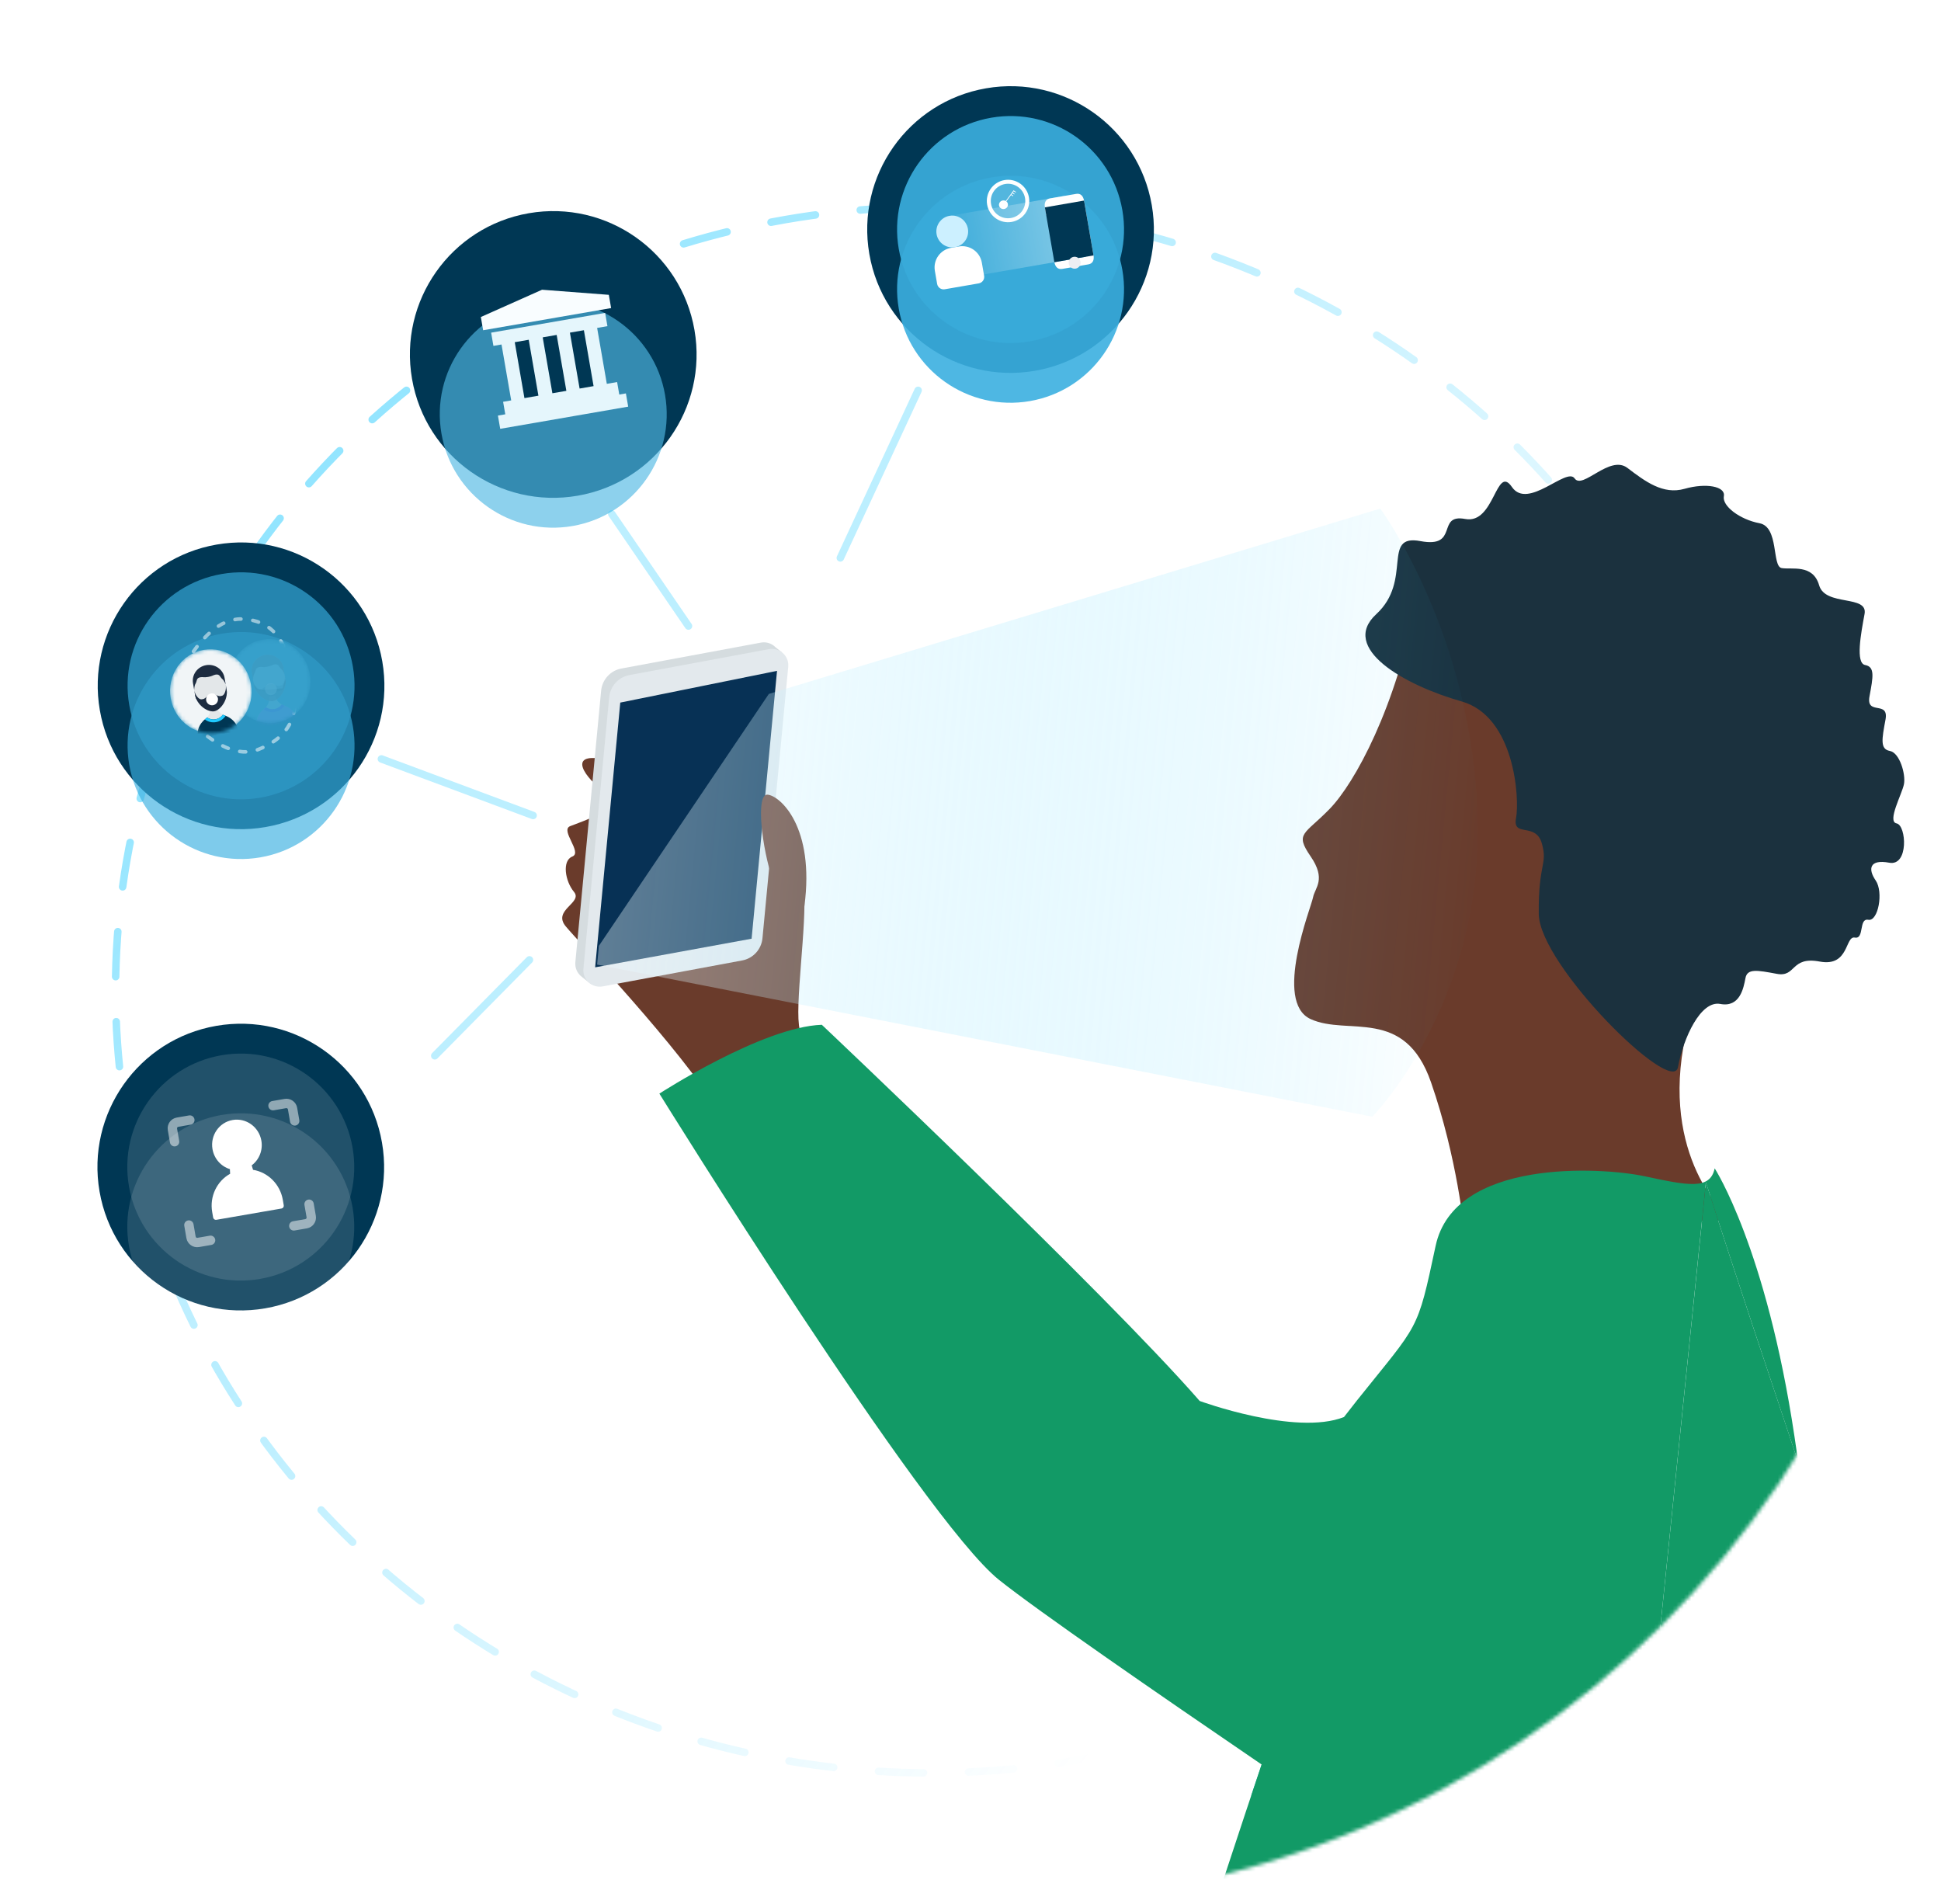 <svg width="517" height="507" viewBox="0 0 517 507" fill="none" xmlns="http://www.w3.org/2000/svg">
<mask id="mask0" mask-type="alpha" maskUnits="userSpaceOnUse" x="0" y="0" width="517" height="507">
<path d="M517 253.5C517 393.504 403.504 507 263.5 507C123.496 507 0 383.504 0 243.5C0 103.496 123.496 0 263.5 0C403.504 0 517 113.496 517 253.5Z" fill="#C4C4C4"/>
</mask>
<g mask="url(#mask0)">
<ellipse cx="247.777" cy="263.664" rx="217" ry="208.5" stroke="url(#paint0_linear)" stroke-opacity="0.5" stroke-width="2" stroke-linecap="round" stroke-linejoin="round" stroke-dasharray="12 12"/>
<path d="M70.648 348.433C91.422 344.834 105.345 325.076 101.746 304.302C98.147 283.527 78.389 269.604 57.615 273.203C36.841 276.802 22.918 296.561 26.517 317.335C30.116 338.109 49.874 352.032 70.648 348.433Z" fill="#003754"/>
<g opacity="0.805">
<g opacity="0.805" filter="url(#filter0_d)">
<path d="M69.29 340.596C85.737 337.747 96.759 322.105 93.91 305.659C91.061 289.213 75.418 278.19 58.972 281.039C42.526 283.889 31.504 299.531 34.353 315.977C37.202 332.423 52.844 343.446 69.29 340.596Z" fill="white" fill-opacity="0.202"/>
</g>
<path opacity="0.805" d="M69.29 340.596C85.737 337.747 96.759 322.105 93.91 305.659C91.061 289.213 75.418 278.19 58.972 281.039C42.526 283.889 31.504 299.531 34.353 315.977C37.202 332.423 52.844 343.446 69.29 340.596Z" fill="white" fill-opacity="0.202"/>
</g>
<path d="M82.111 319.474C82.79 319.356 83.437 319.811 83.555 320.491L84.124 323.778C84.398 325.359 83.337 326.862 81.755 327.136L78.468 327.706C77.788 327.824 77.142 327.369 77.024 326.689C76.907 326.01 77.362 325.364 78.042 325.246L81.329 324.677C81.552 324.638 81.702 324.426 81.663 324.204L81.094 320.917C80.976 320.238 81.431 319.591 82.111 319.474ZM50.101 325.019C50.781 324.902 51.427 325.357 51.545 326.036L52.114 329.323C52.153 329.546 52.365 329.695 52.588 329.656L55.875 329.086C56.555 328.969 57.201 329.424 57.319 330.103C57.437 330.782 56.981 331.429 56.301 331.546L53.014 332.116C51.432 332.39 49.927 331.331 49.653 329.749L49.084 326.462C48.966 325.783 49.422 325.137 50.101 325.019ZM75.793 292.662C77.375 292.388 78.879 293.448 79.153 295.029L79.723 298.316C79.841 298.995 79.385 299.641 78.706 299.759C78.026 299.877 77.38 299.421 77.262 298.742L76.692 295.455C76.654 295.233 76.442 295.084 76.219 295.122L72.931 295.692C72.252 295.809 71.606 295.354 71.488 294.675C71.37 293.996 71.826 293.35 72.505 293.232L75.793 292.662ZM50.354 297.061C51.034 296.944 51.68 297.399 51.798 298.078C51.916 298.757 51.46 299.404 50.781 299.521L47.493 300.091C47.27 300.13 47.12 300.341 47.159 300.564L47.728 303.851C47.846 304.53 47.391 305.176 46.711 305.294C46.032 305.411 45.385 304.956 45.268 304.277L44.698 300.99C44.424 299.409 45.485 297.905 47.067 297.631L50.354 297.061Z" fill="white" fill-opacity="0.498"/>
<path d="M56.599 306.045C55.964 302.379 58.364 298.902 61.959 298.28C65.555 297.657 68.984 300.124 69.62 303.79C70.062 306.343 69.03 308.872 67.043 310.357L67.402 311.543C71.384 312.204 74.607 315.374 75.324 319.514L75.58 320.989C75.65 321.397 75.384 321.783 74.984 321.852L57.623 324.86C57.224 324.929 56.843 324.655 56.772 324.248L56.517 322.773C55.8 318.633 57.768 314.563 61.296 312.601L61.235 311.363C58.864 310.633 57.041 308.599 56.599 306.045Z" fill="white"/>
<path d="M275.685 98.746C296.459 95.147 310.382 75.389 306.783 54.615C303.184 33.841 283.426 19.918 262.651 23.517C241.877 27.116 227.954 46.874 231.553 67.648C235.152 88.422 254.911 102.345 275.685 98.746Z" fill="#003754"/>
<g opacity="0.947">
<g opacity="0.947" filter="url(#filter1_d)">
<path d="M274.327 90.91C290.774 88.061 301.796 72.419 298.947 55.972C296.098 39.526 280.456 28.504 264.009 31.353C247.563 34.202 236.541 49.844 239.39 66.29C242.239 82.737 257.881 93.759 274.327 90.91Z" fill="#3BB0E0"/>
</g>
<path opacity="0.947" d="M274.327 90.91C290.774 88.061 301.796 72.419 298.947 55.972C296.098 39.526 280.456 28.504 264.009 31.353C247.563 34.202 236.541 49.844 239.39 66.29C242.239 82.737 257.881 93.759 274.327 90.91Z" fill="#3BB0E0"/>
</g>
<path fill-rule="evenodd" clip-rule="evenodd" d="M251.268 57.764L283.373 52.202C283.834 52.122 284.272 52.431 284.352 52.892L286.954 67.912C287.034 68.373 286.725 68.811 286.264 68.891L254.159 74.453C252.765 74.694 251.44 73.76 251.198 72.366L249.181 60.725C248.94 59.331 249.874 58.006 251.268 57.764Z" fill="url(#paint1_linear)"/>
<path d="M278.673 57.313L280.841 69.83L289.185 68.384L287.017 55.868L278.673 57.313ZM279.688 52.84L286.642 51.636C287.815 51.432 288.525 52.172 288.75 53.468L291.263 67.975C291.488 69.272 291.068 70.207 289.894 70.41L282.941 71.615C281.767 71.818 281.057 71.079 280.833 69.782L278.319 55.275C278.095 53.979 278.515 53.044 279.688 52.84Z" fill="white"/>
<path fill-rule="evenodd" clip-rule="evenodd" d="M278.31 55.227L280.84 69.83L291.27 68.023L288.74 53.42L278.31 55.227Z" fill="#003754"/>
<path d="M286.508 71.537C287.373 71.387 287.954 70.563 287.804 69.698C287.654 68.832 286.83 68.252 285.965 68.402C285.099 68.552 284.519 69.375 284.669 70.241C284.819 71.106 285.642 71.687 286.508 71.537Z" fill="#EDEEF3"/>
<path fill-rule="evenodd" clip-rule="evenodd" d="M253.319 66.004L255.405 65.642C258.285 65.143 261.024 67.073 261.523 69.954L262.128 73.445C262.293 74.397 261.655 75.303 260.703 75.468L251.635 77.039C250.682 77.204 249.777 76.565 249.612 75.613L249.007 72.122C248.508 69.242 250.438 66.502 253.319 66.004Z" fill="white"/>
<path d="M254.361 65.823C256.666 65.424 258.21 63.232 257.811 60.928C257.411 58.624 255.22 57.079 252.916 57.479C250.612 57.878 249.067 60.069 249.466 62.373C249.866 64.678 252.057 66.222 254.361 65.823Z" fill="#CCF0FF"/>
<path d="M269.373 58.581C272.161 58.098 274.029 55.447 273.546 52.658C273.063 49.87 270.412 48.002 267.623 48.485C264.835 48.968 262.967 51.62 263.45 54.408C263.933 57.196 266.585 59.064 269.373 58.581Z" fill="white" fill-opacity="0.14" stroke="white" stroke-width="1.059"/>
<path fill-rule="evenodd" clip-rule="evenodd" d="M266.643 55.509C267.164 55.823 267.871 55.688 268.239 55.204C268.618 54.706 268.527 54.019 268.053 53.636L269.298 51.933L269.784 52.263L269.899 52.105L269.414 51.775L269.645 51.459L270.13 51.789L270.246 51.631L269.76 51.301L270.02 50.946L270.506 51.276L270.622 51.118L269.974 50.678L267.891 53.526C267.363 53.229 266.672 53.37 266.309 53.866C265.914 54.406 266.061 55.158 266.643 55.509Z" fill="white"/>
<path fill-rule="evenodd" clip-rule="evenodd" d="M267.282 54.993C267.317 54.901 267.299 54.796 267.235 54.722C267.089 54.553 266.814 54.6 266.733 54.808C266.698 54.9 266.716 55.006 266.78 55.08C266.926 55.248 267.201 55.201 267.282 54.993Z" fill="white"/>
<path d="M153.878 132.017C174.652 128.418 188.575 108.66 184.976 87.886C181.377 67.112 161.619 53.188 140.845 56.788C120.071 60.387 106.148 80.145 109.747 100.919C113.346 121.693 133.104 135.616 153.878 132.017Z" fill="#003754"/>
<g opacity="0.805">
<g opacity="0.805" filter="url(#filter2_d)">
<path d="M152.52 124.181C168.966 121.332 179.989 105.69 177.14 89.244C174.29 72.797 158.648 61.775 142.202 64.624C125.756 67.473 114.734 83.115 117.583 99.562C120.432 116.008 136.074 127.03 152.52 124.181Z" fill="#4FB7E2"/>
</g>
</g>
<path d="M164.373 101.747L161.63 102.222L159.051 87.333L161.794 86.858L161.183 83.331L130.817 88.592L131.427 92.118L133.582 91.745L136.162 106.634L134.007 107.008L134.584 110.338L132.625 110.677L133.236 114.204L167.324 108.298L166.713 104.772L164.95 105.077L164.373 101.747Z" fill="#E5F6FC"/>
<path d="M162.166 78.52L144.375 77.162L128.077 84.425L128.688 87.952L162.777 82.046L162.166 78.52Z" fill="#F9FDFF"/>
<path fill-rule="evenodd" clip-rule="evenodd" d="M147.133 104.733L144.554 89.844L148.276 89.199L150.856 104.089L147.133 104.733Z" fill="#003754"/>
<path fill-rule="evenodd" clip-rule="evenodd" d="M158.104 102.833L154.382 103.478L151.802 88.588L155.525 87.944L158.104 102.833Z" fill="#003754"/>
<path fill-rule="evenodd" clip-rule="evenodd" d="M137.109 91.134L140.831 90.489L143.411 105.378L139.688 106.023L137.109 91.134Z" fill="#003754"/>
<path d="M70.726 220.261C91.5 216.662 105.423 196.903 101.824 176.129C98.225 155.355 78.467 141.432 57.693 145.031C36.918 148.63 22.995 168.388 26.594 189.162C30.193 209.937 49.952 223.86 70.726 220.261Z" fill="#003754"/>
<g opacity="0.805">
<g opacity="0.805" filter="url(#filter3_d)">
<path d="M69.368 212.424C85.814 209.575 96.836 193.933 93.987 177.487C91.138 161.041 75.496 150.018 59.049 152.868C42.603 155.717 31.581 171.359 34.43 187.805C37.279 204.251 52.921 215.274 69.368 212.424Z" fill="#39AFE0"/>
</g>
<path opacity="0.805" d="M69.368 212.424C85.814 209.575 96.836 193.933 93.987 177.487C91.138 161.041 75.496 150.018 59.049 152.868C42.603 155.717 31.581 171.359 34.43 187.805C37.279 204.251 52.921 215.274 69.368 212.424Z" fill="#39AFE0"/>
</g>
<path opacity="0.526" d="M49.015 177.537C53.224 169.964 58.671 164.668 64.357 164.863C70.213 165.063 74.659 167.815 76.829 175.7" stroke="white" stroke-width="0.954" stroke-linecap="round" stroke-linejoin="round" stroke-dasharray="1.59 3.18"/>
<path opacity="0.526" d="M51.695 193.005C57.249 198.381 63.474 201.71 68.763 199.615C74.211 197.456 79.116 193.534 78.506 185.378" stroke="white" stroke-width="0.954" stroke-linecap="round" stroke-linejoin="round" stroke-dasharray="1.59 3.18"/>
<mask id="mask1" mask-type="alpha" maskUnits="userSpaceOnUse" x="59" y="168" width="26" height="27">
<path d="M73.743 192.427C79.647 191.404 83.577 185.634 82.522 179.54C81.466 173.445 75.823 169.333 69.919 170.356C64.015 171.379 60.084 177.149 61.14 183.244C62.196 189.339 67.839 193.45 73.743 192.427Z" fill="white"/>
</mask>
<g mask="url(#mask1)">
<path d="M73.743 192.427C79.647 191.404 83.577 185.634 82.522 179.54C81.466 173.445 75.823 169.333 69.919 170.356C64.015 171.379 60.084 177.149 61.14 183.244C62.196 189.339 67.839 193.45 73.743 192.427Z" fill="#36A0CB"/>
<g opacity="0.5">
<g opacity="0.5">
<g opacity="0.5">
<path opacity="0.5" d="M75.486 177.797L76.016 180.855C76.023 180.9 76.03 180.944 76.036 180.988C76.042 181.025 76.047 181.06 76.051 181.097C76.056 181.129 76.059 181.162 76.062 181.194C76.065 181.218 76.066 181.241 76.069 181.265C76.07 181.279 76.071 181.292 76.072 181.307C76.074 181.332 76.076 181.359 76.076 181.385C76.081 181.433 76.083 181.482 76.084 181.532C76.085 181.544 76.085 181.556 76.085 181.569C76.086 181.593 76.086 181.618 76.086 181.643L76.087 181.646C76.086 181.682 76.087 181.717 76.086 181.754C76.085 181.804 76.084 181.853 76.082 181.903C76.081 181.905 76.082 181.907 76.082 181.909C76.082 181.916 76.082 181.923 76.081 181.931C76.08 181.933 76.081 181.935 76.08 181.937C76.079 181.964 76.078 181.99 76.076 182.017C76.075 182.028 76.075 182.04 76.073 182.051C76.073 182.07 76.071 182.089 76.07 182.108C76.069 182.119 76.069 182.13 76.066 182.141C76.066 182.15 76.064 182.159 76.064 182.168C76.056 182.254 76.045 182.339 76.034 182.424C76.028 182.464 76.022 182.504 76.015 182.544C76.015 182.549 76.013 182.552 76.013 182.557C76.007 182.593 76 182.63 75.994 182.666C75.991 182.676 75.989 182.688 75.987 182.699C75.98 182.734 75.973 182.768 75.965 182.802C75.956 182.844 75.947 182.885 75.937 182.926C75.928 182.963 75.919 183 75.91 183.037C75.908 183.043 75.906 183.049 75.905 183.055C75.894 183.094 75.884 183.134 75.872 183.172C75.861 183.212 75.849 183.253 75.835 183.293C75.812 183.373 75.784 183.454 75.756 183.531L75.717 183.638C75.605 183.932 75.471 184.213 75.32 184.478C75.299 184.515 75.278 184.552 75.256 184.588C75.225 184.64 75.194 184.691 75.162 184.741C75.134 184.785 75.106 184.829 75.075 184.873C74.995 184.994 74.911 185.11 74.823 185.22C74.806 185.244 74.788 185.266 74.769 185.288C74.74 185.326 74.71 185.362 74.679 185.397C74.656 185.427 74.631 185.455 74.606 185.482C74.541 185.555 74.477 185.625 74.411 185.691C74.384 185.72 74.356 185.748 74.328 185.774C74.282 185.82 74.236 185.863 74.189 185.905C74.163 185.929 74.137 185.953 74.109 185.975C74.015 186.056 73.919 186.133 73.823 186.201C73.799 186.219 73.775 186.236 73.752 186.253C73.728 186.269 73.703 186.286 73.677 186.303C73.646 186.323 73.614 186.343 73.583 186.363C73.57 186.371 73.558 186.378 73.545 186.385C73.508 186.407 73.469 186.43 73.431 186.45C73.384 186.477 73.335 186.501 73.287 186.523C73.254 186.539 73.219 186.555 73.185 186.569C73.183 186.571 73.181 186.572 73.178 186.572C73.144 186.586 73.111 186.6 73.077 186.612C73.068 186.616 73.059 186.62 73.05 186.622C73.022 186.633 72.994 186.643 72.966 186.651C72.925 186.664 72.885 186.676 72.844 186.685C72.83 186.69 72.817 186.693 72.802 186.695C72.77 186.703 72.737 186.71 72.705 186.716L72.702 186.716C72.67 186.722 72.638 186.726 72.605 186.729C72.593 186.732 72.58 186.733 72.568 186.733C72.539 186.737 72.508 186.739 72.476 186.74C72.47 186.741 72.463 186.742 72.457 186.742C72.418 186.743 72.378 186.744 72.338 186.744C72.304 186.744 72.27 186.743 72.234 186.741C72.051 186.732 71.859 186.704 71.662 186.657C71.494 186.617 71.321 186.562 71.147 186.496C71.059 186.462 70.971 186.426 70.883 186.386C70.839 186.365 70.795 186.345 70.751 186.324C70.613 186.257 70.475 186.183 70.338 186.101C70.3 186.078 70.262 186.054 70.223 186.03C70.185 186.007 70.147 185.982 70.11 185.958C70.016 185.896 69.924 185.832 69.834 185.764C69.799 185.738 69.763 185.711 69.728 185.683C69.629 185.606 69.533 185.527 69.439 185.442C69.403 185.413 69.369 185.381 69.335 185.35C69.208 185.233 69.084 185.109 68.966 184.979C68.935 184.945 68.903 184.909 68.872 184.874C68.835 184.832 68.799 184.788 68.763 184.744C68.628 184.581 68.501 184.41 68.385 184.23C68.368 184.204 68.35 184.178 68.335 184.151C68.312 184.118 68.291 184.083 68.272 184.049C68.242 184 68.213 183.95 68.185 183.9C68.157 183.849 68.13 183.798 68.103 183.747C68.078 183.697 68.053 183.648 68.03 183.597C68.003 183.543 67.978 183.489 67.954 183.433C67.953 183.427 67.949 183.421 67.947 183.416C67.914 183.339 67.882 183.26 67.852 183.18C67.813 183.075 67.777 182.968 67.746 182.858C67.734 182.824 67.725 182.789 67.716 182.755C67.705 182.718 67.696 182.682 67.687 182.645C67.671 182.579 67.656 182.511 67.642 182.443C67.633 182.399 67.624 182.355 67.617 182.31L67.087 179.252C66.695 176.992 68.256 174.834 70.573 174.431L70.578 174.43C70.897 174.375 71.215 174.356 71.525 174.369C71.809 174.382 72.087 174.423 72.356 174.49C72.722 174.579 73.072 174.716 73.396 174.895C73.668 175.044 73.923 175.222 74.154 175.426C74.826 176.018 75.309 176.823 75.478 177.761C75.482 177.773 75.484 177.785 75.486 177.797Z" fill="white"/>
<path opacity="0.5" d="M79.265 192.051L79.265 192.051L68.323 193.947L68.322 193.946C68.218 193.343 68.219 192.746 68.316 192.172C68.333 192.07 68.353 191.966 68.377 191.864L68.377 191.863C68.399 191.76 68.426 191.659 68.456 191.559C68.572 191.157 68.737 190.771 68.943 190.408C68.995 190.317 69.049 190.227 69.105 190.141C69.132 190.097 69.162 190.054 69.191 190.01C69.221 189.968 69.251 189.925 69.282 189.882C69.435 189.67 69.605 189.472 69.787 189.283C69.878 189.19 69.971 189.101 70.069 189.014C70.166 188.928 70.266 188.844 70.37 188.764C70.371 188.762 70.373 188.761 70.373 188.761C70.413 188.73 70.453 188.698 70.491 188.664C70.607 188.566 70.716 188.461 70.818 188.349C71.249 187.876 71.545 187.291 71.662 186.657C71.731 186.278 71.736 185.883 71.667 185.483L72.465 185.349L73.285 185.211C73.354 185.606 73.488 185.973 73.677 186.303C73.997 186.863 74.473 187.317 75.038 187.619C75.122 187.665 75.207 187.707 75.296 187.744C75.305 187.748 75.313 187.752 75.322 187.756C75.364 187.774 75.404 187.792 75.448 187.807C75.495 187.824 75.542 187.843 75.589 187.858C75.597 187.859 75.604 187.861 75.609 187.864C75.709 187.897 75.808 187.933 75.904 187.971C75.951 187.989 75.998 188.008 76.044 188.03C76.139 188.068 76.232 188.112 76.325 188.159C76.325 188.159 76.326 188.159 76.326 188.159L76.326 188.159C76.444 188.216 76.559 188.28 76.672 188.345C76.786 188.41 76.895 188.48 77.003 188.554C78.164 189.347 79.009 190.574 79.265 192.051Z" fill="white"/>
<path opacity="0.5" d="M79.265 192.05L68.322 193.946C68.218 193.343 68.219 192.745 68.316 192.172C68.333 192.069 68.353 191.966 68.377 191.863L68.377 191.862C68.399 191.76 68.427 191.659 68.456 191.558C68.572 191.156 68.737 190.77 68.943 190.407C68.995 190.316 69.049 190.227 69.105 190.141C69.132 190.097 69.162 190.053 69.192 190.01C69.221 189.967 69.251 189.925 69.282 189.882C69.435 189.67 69.605 189.471 69.787 189.283C69.878 189.19 69.971 189.101 70.069 189.014C70.119 188.969 70.17 188.925 70.222 188.881C70.27 188.841 70.32 188.801 70.369 188.763C70.371 188.76 70.373 188.761 70.373 188.761L70.373 188.76C70.413 188.728 70.452 188.697 70.491 188.664C70.607 188.565 70.716 188.459 70.816 188.347C70.817 188.348 70.817 188.348 70.818 188.348C71.445 188.789 72.246 188.991 73.071 188.85L73.08 188.848C73.905 188.705 74.594 188.244 75.038 187.618L75.039 187.617C75.122 187.663 75.208 187.706 75.295 187.743C75.305 187.748 75.313 187.752 75.322 187.756C75.363 187.773 75.406 187.79 75.447 187.806C75.494 187.824 75.542 187.841 75.589 187.857C75.597 187.857 75.603 187.86 75.609 187.862C75.662 187.88 75.716 187.898 75.769 187.918C75.814 187.935 75.86 187.953 75.904 187.971C75.951 187.988 75.998 188.007 76.044 188.029C76.139 188.068 76.233 188.112 76.324 188.158L76.327 188.158C76.444 188.216 76.56 188.278 76.672 188.344C76.785 188.41 76.896 188.48 77.003 188.553C78.164 189.346 79.009 190.574 79.265 192.05Z" fill="#5630FF"/>
<path opacity="0.5" d="M76.016 180.855C76.023 180.9 76.03 180.944 76.036 180.988C76.042 181.025 76.047 181.06 76.051 181.097C76.056 181.129 76.059 181.162 76.062 181.194C76.065 181.218 76.066 181.242 76.069 181.265C76.07 181.279 76.071 181.292 76.072 181.307C76.074 181.332 76.077 181.359 76.076 181.385C76.079 181.434 76.083 181.483 76.084 181.532C76.085 181.544 76.085 181.556 76.085 181.569C76.086 181.593 76.086 181.618 76.086 181.643C76.087 181.68 76.087 181.717 76.086 181.754C76.086 181.798 76.084 181.84 76.082 181.883C76.083 181.892 76.082 181.9 76.082 181.909C76.082 181.916 76.081 181.923 76.081 181.931C76.08 181.933 76.081 181.935 76.08 181.937C76.081 181.943 76.08 181.947 76.08 181.951C76.079 181.973 76.078 181.995 76.076 182.017C76.075 182.028 76.076 182.04 76.073 182.052C76.072 182.072 76.071 182.092 76.068 182.112C76.068 182.122 76.068 182.131 76.066 182.141C76.066 182.15 76.064 182.16 76.064 182.168C76.056 182.254 76.045 182.339 76.034 182.424C76.028 182.464 76.022 182.504 76.015 182.544C76.015 182.549 76.013 182.552 76.013 182.557C76.007 182.593 76 182.63 75.994 182.666C75.991 182.677 75.989 182.688 75.987 182.699C75.98 182.734 75.973 182.768 75.965 182.803C75.956 182.844 75.947 182.885 75.937 182.926C75.929 182.963 75.919 183 75.91 183.037C75.908 183.043 75.906 183.049 75.905 183.055C75.894 183.094 75.884 183.134 75.872 183.172C75.861 183.212 75.849 183.253 75.836 183.293C75.812 183.373 75.784 183.454 75.756 183.532L75.717 183.638C75.605 183.932 75.472 184.213 75.32 184.478C75.299 184.515 75.278 184.552 75.256 184.588C75.225 184.64 75.194 184.691 75.162 184.741C75.134 184.785 75.106 184.829 75.076 184.873C74.995 184.994 74.911 185.11 74.823 185.22C74.806 185.244 74.788 185.266 74.769 185.288C74.74 185.326 74.71 185.362 74.679 185.397C74.656 185.427 74.631 185.455 74.606 185.483C74.541 185.555 74.477 185.625 74.411 185.692C74.384 185.72 74.356 185.748 74.328 185.774C74.282 185.82 74.236 185.863 74.189 185.905C74.163 185.93 74.137 185.953 74.109 185.975C74.015 186.056 73.919 186.133 73.823 186.201C73.799 186.219 73.775 186.236 73.752 186.253C73.728 186.269 73.703 186.286 73.677 186.303C73.646 186.324 73.614 186.343 73.583 186.363C73.57 186.371 73.558 186.378 73.545 186.385C73.508 186.407 73.469 186.43 73.431 186.45C73.384 186.477 73.335 186.501 73.287 186.523C73.254 186.539 73.219 186.555 73.185 186.569C73.184 186.571 73.181 186.572 73.178 186.572C73.144 186.586 73.111 186.601 73.077 186.612C73.068 186.616 73.059 186.62 73.05 186.622C73.022 186.633 72.994 186.643 72.966 186.651C72.925 186.664 72.885 186.676 72.844 186.685C72.83 186.69 72.817 186.693 72.802 186.695C72.77 186.703 72.737 186.71 72.705 186.716L72.702 186.716C72.67 186.722 72.638 186.726 72.605 186.729C72.593 186.732 72.58 186.733 72.568 186.733C72.539 186.737 72.508 186.739 72.477 186.74C72.47 186.741 72.463 186.742 72.457 186.742C72.418 186.743 72.378 186.744 72.338 186.744C72.304 186.745 72.27 186.743 72.234 186.741C72.051 186.732 71.859 186.704 71.662 186.657C71.494 186.617 71.321 186.563 71.147 186.496C71.059 186.463 70.972 186.426 70.883 186.386C70.839 186.365 70.795 186.345 70.751 186.324C70.613 186.257 70.475 186.183 70.338 186.101C70.3 186.078 70.262 186.054 70.223 186.03C70.185 186.007 70.147 185.982 70.11 185.958C70.016 185.897 69.925 185.832 69.834 185.764C69.799 185.738 69.763 185.711 69.728 185.683C69.629 185.606 69.533 185.527 69.439 185.442C69.403 185.413 69.369 185.381 69.335 185.35C69.208 185.233 69.084 185.109 68.966 184.979C68.935 184.945 68.903 184.909 68.872 184.874C68.835 184.832 68.799 184.788 68.763 184.744C68.629 184.582 68.501 184.41 68.385 184.23C68.368 184.204 68.35 184.178 68.335 184.151C68.312 184.118 68.291 184.084 68.272 184.049C68.242 184 68.213 183.95 68.185 183.9C68.157 183.849 68.13 183.799 68.103 183.747C68.078 183.698 68.053 183.648 68.03 183.597C68.003 183.544 67.978 183.489 67.955 183.433C67.953 183.427 67.949 183.421 67.947 183.416C67.914 183.339 67.882 183.26 67.852 183.18C67.813 183.075 67.777 182.968 67.746 182.858C67.734 182.824 67.725 182.789 67.716 182.755C67.706 182.718 67.696 182.682 67.688 182.645C67.671 182.579 67.656 182.511 67.642 182.443C67.633 182.399 67.624 182.355 67.617 182.311L68.51 183.48L69.747 183.77L71.13 183.653L71.131 183.653L72.156 183.568L72.162 183.567L73.121 183.487C73.121 183.487 73.121 183.486 73.123 183.486L75.262 183.307L76.016 180.855Z" fill="#1D2C40"/>
<g opacity="0.5">
<path opacity="0.5" d="M71.933 182.228L72.103 183.218L72.103 183.219L72.162 183.567L72.21 183.839L72.365 184.744L72.366 184.746L72.365 184.745L72.364 184.745L72.36 184.743L67.954 183.433C67.952 183.427 67.949 183.421 67.947 183.415C67.913 183.338 67.882 183.26 67.852 183.18C67.813 183.075 67.777 182.967 67.745 182.858C67.734 182.823 67.725 182.789 67.716 182.754C67.705 182.717 67.696 182.682 67.687 182.645C67.67 182.578 67.656 182.511 67.641 182.443C67.633 182.398 67.624 182.354 67.616 182.31L67.408 181.108C67.411 181.126 67.415 181.142 67.418 181.159C67.477 181.449 67.579 181.76 67.728 182.071C67.843 182.31 67.972 182.527 68.111 182.717L68.111 182.718C68.476 183.219 68.903 183.528 69.246 183.531C69.267 183.53 69.289 183.529 69.31 183.527C69.442 183.519 69.578 183.503 69.717 183.479C70.244 183.388 70.639 182.895 70.904 182.677C70.906 182.676 70.908 182.674 70.91 182.673C70.924 182.661 70.938 182.649 70.95 182.638C70.953 182.634 70.957 182.632 70.961 182.629C71.184 182.448 71.526 182.299 71.924 182.229L71.933 182.228L71.933 182.228Z" fill="#1D2C40"/>
<path opacity="0.5" d="M75.808 179.653L76.015 180.855C76.068 181.157 76.09 181.457 76.086 181.753C76.085 181.872 76.079 181.99 76.07 182.107L75.35 183.613L72.365 184.744L72.364 184.744L72.363 184.746L72.363 184.745L71.924 182.228L71.932 182.227C72.331 182.159 72.704 182.185 72.975 182.279C72.98 182.281 72.983 182.282 72.988 182.284C73.004 182.291 73.021 182.297 73.038 182.304C73.039 182.305 73.041 182.305 73.043 182.306C73.367 182.422 73.905 182.754 74.431 182.662C74.57 182.638 74.704 182.607 74.831 182.57C74.852 182.565 74.872 182.559 74.893 182.552C75.215 182.434 75.514 181.999 75.688 181.405L75.688 181.404C75.755 181.179 75.803 180.931 75.831 180.667C75.866 180.319 75.859 179.987 75.814 179.691C75.813 179.678 75.811 179.666 75.808 179.653Z" fill="#1D2C40"/>
</g>
<path opacity="0.5" d="M72.424 185.097C73.289 184.947 73.87 184.124 73.72 183.258C73.57 182.393 72.746 181.813 71.881 181.963C71.015 182.113 70.435 182.936 70.585 183.801C70.735 184.667 71.558 185.247 72.424 185.097Z" fill="white"/>
<path opacity="0.5" d="M70.577 174.43L70.573 174.431C68.256 174.834 66.695 176.992 67.087 179.252L67.4 181.058C67.4 181.058 67.387 179.95 67.766 179.346C68.177 178.689 67.898 177.848 69.041 177.65C69.779 177.522 69.866 177.78 71.115 177.564L71.116 177.564L71.12 177.563L71.121 177.563C72.371 177.346 72.366 177.074 73.103 176.946C74.246 176.748 74.266 177.634 74.875 178.114C75.435 178.556 75.796 179.603 75.796 179.603L75.483 177.797C75.091 175.538 72.896 174.03 70.577 174.43Z" fill="#1D2C40"/>
<path opacity="0.5" d="M75.769 187.918L75.675 188.051C75.089 188.876 74.211 189.427 73.204 189.602C72.185 189.776 71.175 189.551 70.349 188.971L70.222 188.882C70.27 188.841 70.32 188.801 70.369 188.763C70.371 188.76 70.373 188.761 70.373 188.761L70.373 188.76C70.413 188.728 70.452 188.696 70.491 188.664C70.607 188.565 70.716 188.459 70.816 188.347C70.817 188.347 70.817 188.347 70.818 188.348C71.445 188.789 72.246 188.991 73.071 188.85L73.08 188.848C73.905 188.705 74.594 188.244 75.038 187.618L75.039 187.617C75.123 187.663 75.208 187.706 75.296 187.743C75.305 187.748 75.313 187.752 75.322 187.755C75.364 187.773 75.406 187.79 75.448 187.806C75.494 187.824 75.542 187.841 75.589 187.856C75.597 187.857 75.603 187.86 75.609 187.862C75.663 187.88 75.717 187.898 75.769 187.918Z" fill="#5630FF"/>
</g>
</g>
</g>
</g>
<mask id="mask2" mask-type="alpha" maskUnits="userSpaceOnUse" x="43" y="171" width="26" height="26">
<path d="M58.07 195.143C63.974 194.12 67.904 188.35 66.849 182.255C65.793 176.16 60.15 172.049 54.246 173.071C48.342 174.094 44.412 179.864 45.468 185.959C46.523 192.054 52.166 196.165 58.07 195.143Z" fill="white"/>
</mask>
<g mask="url(#mask2)">
<path d="M58.07 195.143C63.974 194.12 67.904 188.35 66.849 182.255C65.793 176.16 60.15 172.049 54.246 173.071C48.342 174.094 44.412 179.864 45.468 185.959C46.523 192.054 52.166 196.165 58.07 195.143Z" fill="#F1F5F7"/>
<path d="M59.812 180.513L60.342 183.571C60.35 183.615 60.356 183.659 60.363 183.704C60.369 183.74 60.373 183.776 60.377 183.813C60.383 183.845 60.386 183.878 60.388 183.91C60.391 183.933 60.393 183.957 60.395 183.981C60.397 183.995 60.398 184.008 60.398 184.023C60.4 184.048 60.403 184.074 60.403 184.1C60.407 184.149 60.41 184.198 60.41 184.247C60.411 184.26 60.412 184.271 60.411 184.284C60.413 184.309 60.413 184.333 60.413 184.359L60.413 184.361C60.413 184.397 60.413 184.433 60.413 184.469C60.412 184.519 60.411 184.569 60.409 184.618C60.408 184.62 60.408 184.623 60.408 184.624C60.408 184.632 60.408 184.639 60.408 184.647C60.407 184.649 60.407 184.65 60.407 184.653C60.406 184.68 60.404 184.706 60.402 184.733C60.402 184.744 60.402 184.755 60.4 184.767C60.4 184.786 60.398 184.805 60.397 184.823C60.395 184.834 60.396 184.846 60.393 184.856C60.392 184.865 60.391 184.875 60.39 184.884C60.383 184.97 60.372 185.055 60.36 185.139C60.354 185.18 60.349 185.219 60.342 185.26C60.341 185.264 60.34 185.268 60.34 185.272C60.333 185.309 60.327 185.345 60.32 185.381C60.318 185.392 60.316 185.403 60.314 185.415C60.306 185.449 60.3 185.483 60.292 185.518C60.283 185.56 60.273 185.601 60.264 185.642C60.255 185.679 60.245 185.716 60.236 185.753C60.235 185.759 60.233 185.765 60.232 185.771C60.22 185.81 60.211 185.849 60.199 185.888C60.188 185.928 60.175 185.968 60.162 186.009C60.138 186.088 60.11 186.169 60.083 186.247L60.044 186.354C59.931 186.648 59.798 186.929 59.647 187.193C59.626 187.231 59.605 187.267 59.582 187.303C59.552 187.355 59.521 187.406 59.489 187.457C59.46 187.501 59.432 187.545 59.402 187.588C59.321 187.709 59.237 187.825 59.15 187.936C59.133 187.959 59.115 187.982 59.096 188.004C59.066 188.041 59.037 188.078 59.005 188.113C58.982 188.142 58.957 188.17 58.932 188.198C58.868 188.27 58.804 188.341 58.737 188.407C58.711 188.436 58.683 188.463 58.654 188.49C58.609 188.535 58.563 188.579 58.515 188.621C58.49 188.645 58.463 188.668 58.436 188.69C58.342 188.772 58.246 188.849 58.149 188.917C58.126 188.935 58.102 188.952 58.078 188.968C58.055 188.984 58.03 189.001 58.004 189.018C57.973 189.039 57.941 189.059 57.91 189.078C57.897 189.086 57.884 189.094 57.872 189.1C57.834 189.123 57.796 189.145 57.758 189.165C57.711 189.192 57.661 189.216 57.613 189.239C57.58 189.255 57.546 189.27 57.512 189.285C57.51 189.286 57.508 189.287 57.505 189.288C57.471 189.302 57.438 189.316 57.404 189.328C57.395 189.332 57.386 189.335 57.377 189.338C57.349 189.348 57.321 189.358 57.292 189.366C57.252 189.379 57.212 189.392 57.171 189.401C57.157 189.405 57.143 189.408 57.129 189.411C57.096 189.419 57.063 189.426 57.032 189.431L57.028 189.432C56.996 189.437 56.964 189.442 56.932 189.445C56.919 189.447 56.907 189.449 56.894 189.448C56.865 189.453 56.835 189.455 56.803 189.456C56.797 189.457 56.79 189.458 56.783 189.458C56.744 189.459 56.705 189.46 56.665 189.46C56.631 189.46 56.596 189.459 56.561 189.457C56.378 189.448 56.186 189.42 55.989 189.373C55.82 189.332 55.647 189.278 55.473 189.211C55.386 189.177 55.297 189.141 55.21 189.101C55.166 189.081 55.122 189.06 55.078 189.039C54.94 188.973 54.802 188.899 54.664 188.817C54.626 188.793 54.588 188.77 54.55 188.745C54.512 188.722 54.474 188.698 54.437 188.674C54.343 188.612 54.251 188.548 54.161 188.479C54.125 188.453 54.09 188.426 54.054 188.398C53.956 188.322 53.859 188.242 53.766 188.158C53.73 188.128 53.696 188.097 53.662 188.065C53.534 187.949 53.411 187.825 53.293 187.695C53.261 187.66 53.23 187.625 53.199 187.589C53.162 187.547 53.126 187.503 53.09 187.46C52.955 187.297 52.828 187.125 52.712 186.946C52.694 186.919 52.677 186.894 52.662 186.867C52.639 186.834 52.618 186.799 52.598 186.765C52.569 186.715 52.54 186.665 52.512 186.615C52.484 186.565 52.457 186.514 52.43 186.462C52.405 186.413 52.38 186.363 52.356 186.313C52.33 186.259 52.305 186.205 52.281 186.148C52.279 186.143 52.276 186.137 52.274 186.131C52.24 186.054 52.209 185.976 52.179 185.896C52.139 185.791 52.104 185.683 52.072 185.574C52.061 185.539 52.052 185.504 52.043 185.47C52.032 185.434 52.023 185.398 52.014 185.361C51.997 185.294 51.982 185.226 51.968 185.159C51.96 185.115 51.951 185.07 51.943 185.026L51.413 181.968C51.022 179.708 52.583 177.55 54.9 177.146L54.904 177.146C55.224 177.09 55.542 177.071 55.852 177.085C56.136 177.098 56.414 177.139 56.682 177.205C57.049 177.295 57.398 177.431 57.722 177.61C57.995 177.76 58.25 177.937 58.481 178.142C59.152 178.733 59.635 179.538 59.805 180.477C59.808 180.488 59.81 180.5 59.812 180.513Z" fill="#E3E7E9"/>
<path d="M63.592 194.766L63.592 194.767L52.649 196.662L52.649 196.662C52.544 196.059 52.546 195.461 52.642 194.888C52.66 194.785 52.68 194.682 52.704 194.58L52.703 194.578C52.726 194.476 52.753 194.375 52.782 194.275C52.899 193.872 53.063 193.486 53.269 193.123C53.322 193.032 53.375 192.943 53.431 192.857C53.459 192.812 53.489 192.77 53.518 192.726C53.548 192.683 53.578 192.641 53.608 192.598C53.762 192.386 53.931 192.187 54.114 191.999C54.205 191.906 54.298 191.817 54.395 191.73C54.493 191.643 54.593 191.559 54.696 191.48C54.698 191.477 54.7 191.477 54.7 191.477C54.74 191.446 54.779 191.414 54.818 191.38C54.934 191.282 55.043 191.177 55.145 191.064C55.576 190.592 55.872 190.006 55.989 189.373C56.058 188.994 56.063 188.598 55.993 188.198L56.791 188.064L57.612 187.926C57.68 188.321 57.815 188.688 58.004 189.018C58.324 189.578 58.799 190.033 59.365 190.334C59.449 190.381 59.534 190.422 59.622 190.46C59.632 190.464 59.639 190.468 59.649 190.472C59.69 190.489 59.731 190.507 59.774 190.522C59.821 190.54 59.868 190.558 59.916 190.573C59.923 190.574 59.93 190.576 59.936 190.579C60.035 190.613 60.134 190.649 60.231 190.687C60.277 190.704 60.324 190.723 60.37 190.745C60.466 190.784 60.559 190.828 60.651 190.874C60.651 190.875 60.653 190.875 60.653 190.875L60.653 190.874C60.771 190.932 60.886 190.995 60.999 191.06C61.112 191.126 61.222 191.196 61.329 191.269C62.491 192.062 63.336 193.29 63.592 194.766Z" fill="#E3E7E9"/>
<path d="M63.592 194.766L52.649 196.661C52.544 196.059 52.546 195.46 52.642 194.888C52.66 194.785 52.68 194.682 52.703 194.579L52.703 194.578C52.726 194.476 52.753 194.375 52.782 194.274C52.899 193.872 53.063 193.486 53.269 193.123C53.322 193.032 53.375 192.943 53.431 192.857C53.459 192.812 53.489 192.769 53.518 192.726C53.548 192.683 53.578 192.64 53.609 192.598C53.762 192.386 53.932 192.187 54.114 191.998C54.205 191.905 54.298 191.816 54.395 191.729C54.446 191.684 54.497 191.64 54.549 191.597C54.597 191.556 54.646 191.517 54.696 191.478C54.698 191.476 54.7 191.476 54.7 191.476L54.7 191.476C54.74 191.444 54.779 191.412 54.818 191.379C54.934 191.281 55.043 191.175 55.142 191.062C55.144 191.063 55.144 191.063 55.145 191.064C55.771 191.504 56.572 191.706 57.398 191.565L57.406 191.564C58.231 191.421 58.921 190.96 59.365 190.334L59.366 190.332C59.449 190.379 59.535 190.421 59.622 190.459C59.632 190.463 59.64 190.467 59.649 190.471C59.69 190.489 59.732 190.505 59.774 190.522C59.821 190.539 59.869 190.556 59.916 190.572C59.923 190.573 59.929 190.576 59.936 190.578C59.989 190.595 60.043 190.614 60.096 190.634C60.141 190.651 60.187 190.668 60.231 190.686C60.278 190.704 60.325 190.723 60.371 190.744C60.465 190.783 60.559 190.827 60.651 190.874L60.653 190.873C60.77 190.931 60.886 190.993 60.999 191.059C61.112 191.125 61.222 191.195 61.33 191.269C62.491 192.062 63.336 193.289 63.592 194.766Z" fill="#003754"/>
<path d="M60.342 183.571C60.35 183.615 60.356 183.66 60.363 183.704C60.369 183.741 60.374 183.776 60.378 183.813C60.383 183.845 60.386 183.878 60.389 183.91C60.391 183.933 60.393 183.957 60.395 183.981C60.397 183.995 60.398 184.008 60.398 184.023C60.4 184.048 60.403 184.074 60.403 184.1C60.406 184.149 60.41 184.198 60.41 184.247C60.411 184.26 60.412 184.272 60.411 184.284C60.413 184.309 60.413 184.334 60.413 184.359C60.414 184.396 60.413 184.433 60.413 184.469C60.412 184.513 60.411 184.556 60.409 184.599C60.409 184.608 60.408 184.616 60.408 184.625C60.408 184.632 60.407 184.639 60.407 184.647C60.407 184.649 60.407 184.65 60.407 184.653C60.407 184.658 60.407 184.662 60.407 184.667C60.406 184.688 60.404 184.71 60.402 184.733C60.402 184.744 60.402 184.755 60.4 184.767C60.399 184.788 60.397 184.808 60.394 184.828C60.395 184.837 60.395 184.846 60.393 184.856C60.392 184.865 60.391 184.875 60.39 184.884C60.383 184.97 60.372 185.055 60.36 185.14C60.354 185.18 60.349 185.219 60.342 185.26C60.341 185.264 60.34 185.268 60.34 185.272C60.334 185.309 60.327 185.345 60.32 185.382C60.318 185.392 60.316 185.403 60.314 185.415C60.306 185.449 60.3 185.483 60.292 185.518C60.283 185.56 60.273 185.601 60.264 185.642C60.255 185.679 60.245 185.716 60.236 185.753C60.235 185.759 60.233 185.765 60.232 185.771C60.221 185.81 60.211 185.849 60.199 185.888C60.188 185.928 60.176 185.968 60.162 186.009C60.138 186.089 60.111 186.169 60.083 186.247L60.044 186.354C59.931 186.648 59.798 186.929 59.647 187.193C59.626 187.231 59.605 187.267 59.583 187.304C59.552 187.355 59.521 187.406 59.489 187.457C59.461 187.501 59.432 187.545 59.402 187.588C59.321 187.71 59.237 187.825 59.15 187.936C59.133 187.959 59.115 187.982 59.096 188.004C59.067 188.041 59.037 188.078 59.005 188.113C58.982 188.142 58.957 188.17 58.932 188.198C58.868 188.27 58.804 188.341 58.737 188.407C58.711 188.436 58.683 188.463 58.654 188.49C58.609 188.535 58.563 188.579 58.516 188.621C58.49 188.645 58.463 188.668 58.436 188.69C58.342 188.772 58.246 188.849 58.149 188.917C58.126 188.935 58.102 188.952 58.078 188.968C58.055 188.984 58.03 189.001 58.004 189.018C57.973 189.039 57.941 189.059 57.91 189.078C57.897 189.086 57.884 189.094 57.872 189.1C57.834 189.123 57.796 189.145 57.758 189.166C57.711 189.192 57.661 189.216 57.613 189.239C57.58 189.255 57.546 189.27 57.512 189.285C57.51 189.286 57.508 189.287 57.505 189.288C57.471 189.302 57.438 189.316 57.404 189.328C57.395 189.332 57.386 189.335 57.377 189.338C57.349 189.348 57.321 189.359 57.292 189.366C57.252 189.379 57.212 189.392 57.171 189.401C57.157 189.405 57.143 189.408 57.129 189.411C57.096 189.419 57.064 189.426 57.032 189.431L57.029 189.432C56.997 189.437 56.964 189.442 56.932 189.445C56.92 189.447 56.907 189.449 56.894 189.449C56.865 189.453 56.835 189.455 56.803 189.456C56.797 189.457 56.79 189.458 56.783 189.458C56.744 189.459 56.705 189.46 56.665 189.46C56.631 189.46 56.596 189.459 56.561 189.457C56.378 189.448 56.186 189.42 55.989 189.373C55.82 189.332 55.647 189.278 55.473 189.211C55.386 189.179 55.299 189.142 55.21 189.101C55.166 189.081 55.122 189.06 55.078 189.039C54.94 188.973 54.802 188.899 54.664 188.817C54.626 188.793 54.588 188.77 54.55 188.746C54.512 188.722 54.474 188.698 54.437 188.674C54.343 188.612 54.251 188.548 54.161 188.479C54.125 188.454 54.09 188.426 54.054 188.398C53.956 188.322 53.859 188.242 53.766 188.158C53.73 188.128 53.696 188.097 53.662 188.065C53.534 187.949 53.411 187.825 53.293 187.695C53.261 187.66 53.23 187.625 53.199 187.589C53.162 187.547 53.126 187.503 53.09 187.46C52.955 187.297 52.828 187.125 52.712 186.946C52.694 186.919 52.677 186.894 52.662 186.867C52.639 186.834 52.618 186.799 52.598 186.765C52.569 186.716 52.54 186.666 52.512 186.615C52.484 186.565 52.457 186.514 52.43 186.463C52.405 186.413 52.38 186.364 52.356 186.313C52.33 186.259 52.305 186.205 52.281 186.149C52.279 186.143 52.276 186.137 52.274 186.131C52.24 186.054 52.209 185.976 52.179 185.896C52.14 185.791 52.104 185.683 52.072 185.574C52.061 185.539 52.052 185.504 52.043 185.47C52.032 185.434 52.023 185.398 52.014 185.361C51.997 185.294 51.982 185.226 51.968 185.159C51.96 185.115 51.951 185.07 51.943 185.026L52.837 186.195L54.074 186.486L55.456 186.369L55.458 186.369L56.483 186.284L56.489 186.283L57.448 186.202C57.448 186.202 57.448 186.202 57.449 186.202L59.588 186.022L60.342 183.571Z" fill="#1D2C40"/>
<path d="M56.259 184.943L56.43 185.934L56.43 185.935L56.489 186.282L56.536 186.555L56.692 187.46L56.692 187.461L56.691 187.46L56.69 187.461L56.687 187.459L52.281 186.149C52.279 186.143 52.276 186.137 52.274 186.131C52.24 186.054 52.209 185.976 52.179 185.896C52.139 185.791 52.104 185.683 52.072 185.573C52.061 185.539 52.051 185.504 52.042 185.47C52.032 185.433 52.022 185.398 52.014 185.361C51.997 185.294 51.982 185.226 51.968 185.158C51.959 185.114 51.951 185.07 51.943 185.026L51.735 183.824C51.738 183.841 51.742 183.858 51.745 183.875C51.803 184.164 51.906 184.476 52.055 184.787C52.169 185.026 52.298 185.243 52.437 185.432L52.438 185.433C52.803 185.935 53.229 186.244 53.573 186.247C53.594 186.246 53.616 186.244 53.637 186.243C53.768 186.235 53.905 186.219 54.044 186.195C54.57 186.104 54.966 185.611 55.231 185.393C55.233 185.391 55.235 185.39 55.237 185.389C55.251 185.377 55.264 185.365 55.276 185.354C55.28 185.35 55.284 185.347 55.288 185.345C55.511 185.164 55.853 185.015 56.251 184.945L56.259 184.943L56.259 184.943Z" fill="#1D2C40"/>
<path d="M60.135 182.369L60.342 183.571C60.394 183.872 60.416 184.173 60.413 184.469C60.411 184.587 60.406 184.705 60.396 184.823L59.677 186.328L56.692 187.46L56.691 187.46L56.69 187.461L56.69 187.46L56.251 184.944L56.259 184.943C56.657 184.875 57.03 184.9 57.302 184.995C57.306 184.996 57.31 184.998 57.314 185C57.33 185.007 57.347 185.013 57.364 185.019C57.366 185.02 57.368 185.021 57.37 185.021C57.694 185.137 58.232 185.469 58.758 185.378C58.897 185.354 59.031 185.322 59.157 185.286C59.178 185.28 59.199 185.275 59.22 185.268C59.542 185.15 59.84 184.715 60.014 184.12L60.014 184.119C60.082 183.894 60.13 183.647 60.158 183.383C60.193 183.035 60.185 182.703 60.141 182.407C60.139 182.394 60.137 182.382 60.135 182.369Z" fill="#1D2C40"/>
<path d="M56.751 187.813C57.616 187.663 58.196 186.84 58.046 185.974C57.896 185.108 57.073 184.528 56.207 184.678C55.342 184.828 54.762 185.651 54.912 186.517C55.062 187.383 55.885 187.963 56.751 187.813Z" fill="white"/>
<path d="M54.904 177.146L54.9 177.146C52.583 177.55 51.022 179.708 51.413 181.968L51.726 183.773C51.726 183.773 51.714 182.666 52.093 182.061C52.504 181.405 52.225 180.563 53.368 180.365C54.105 180.237 54.193 180.496 55.442 180.279L55.443 180.279L55.447 180.279L55.448 180.278C56.697 180.062 56.692 179.789 57.429 179.662C58.572 179.464 58.593 180.35 59.202 180.83C59.761 181.271 60.122 182.319 60.122 182.319L59.81 180.513C59.417 178.253 57.222 176.746 54.904 177.146Z" fill="#1D2C40"/>
<path d="M60.096 190.633L60.002 190.766C59.416 191.591 58.538 192.142 57.53 192.317C56.512 192.491 55.502 192.266 54.676 191.687L54.549 191.597C54.597 191.556 54.646 191.517 54.696 191.478C54.698 191.475 54.7 191.476 54.7 191.476L54.7 191.475C54.74 191.443 54.779 191.412 54.818 191.379C54.934 191.28 55.043 191.174 55.142 191.062C55.144 191.062 55.144 191.062 55.145 191.063C55.772 191.504 56.572 191.706 57.398 191.565L57.406 191.564C58.232 191.421 58.92 190.96 59.365 190.334L59.366 190.332C59.449 190.379 59.535 190.421 59.622 190.459C59.631 190.463 59.64 190.467 59.649 190.47C59.69 190.488 59.733 190.505 59.774 190.522C59.821 190.539 59.869 190.556 59.916 190.571C59.924 190.572 59.93 190.575 59.936 190.577C59.989 190.595 60.043 190.614 60.096 190.633Z" fill="#1FCAFF"/>
</g>
<path d="M191.577 296.167C181.132 279.094 154.311 251.074 150.689 246.709C147.068 242.344 155.307 240.439 152.892 237.536C150.478 234.632 149.67 229.19 152.447 228.109C155.223 227.028 149.097 221.098 151.873 220.017C154.65 218.936 167.124 214.762 162.06 211.606C156.997 208.449 150.982 201.164 158.966 201.926C166.931 202.687 196.036 206.793 199.766 209.822C203.495 212.851 211.417 228.357 213.559 233.926C215.719 239.497 212.247 261.952 212.674 271.377C213.12 280.803 218.309 282.644 218.309 282.644L208.06 305.798L191.577 296.167Z" fill="#6A3B2B"/>
<path d="M377.321 159.556C371.937 188.349 360.85 208.561 354.146 215.446C347.441 222.332 344.815 221.835 349.076 228.043C353.336 234.25 350.232 236.38 349.735 239.006C349.238 241.631 339.116 266.826 349.087 271.399C359.077 275.973 374.118 267.95 381.165 288.244C388.213 308.537 390.01 327.836 390.01 327.836L461.003 324.872C461.003 324.872 442.955 309.992 448.376 278.832C453.782 247.633 377.321 159.556 377.321 159.556Z" fill="#6A3B2B"/>
<path d="M389.317 186.805C373.941 182.455 356.76 172.587 366.569 163.571C376.375 154.574 367.876 142.142 378.342 144.108C388.808 146.074 382.438 136.746 390.279 138.215C398.138 139.686 398.453 123.489 402.713 129.696C406.973 135.904 417.275 124.3 419.405 127.404C421.536 130.508 428.736 121.016 433.473 124.615C438.209 128.214 442.965 131.815 448.694 130.182C454.424 128.549 459.658 129.523 459.16 132.148C458.663 134.774 463.421 138.356 468.653 139.348C473.887 140.322 471.919 150.807 474.546 151.285C477.173 151.764 482.884 150.129 484.536 155.86C486.169 161.589 497.629 158.305 496.637 163.537C495.663 168.771 494.192 176.63 496.8 177.107C499.426 177.604 498.931 180.211 497.957 185.445C496.983 190.679 503.191 186.418 502.217 191.652C501.243 196.886 500.746 199.512 503.374 199.99C506.001 200.468 507.634 206.198 507.137 208.823C506.64 211.449 502.562 218.813 505.17 219.289C507.796 219.787 508.436 230.748 503.204 229.756C497.97 228.782 497.475 231.389 499.605 234.492C501.735 237.596 500.264 245.456 497.639 244.959C495.013 244.461 496.665 250.192 494.04 249.695C491.414 249.198 492.569 257.555 484.709 256.084C476.85 254.613 478.502 260.344 473.251 259.35C468.017 258.376 465.391 257.879 464.913 260.506C464.416 263.132 463.442 268.366 458.21 267.373C452.978 266.381 448.403 276.37 446.932 284.23C445.461 292.089 410.025 257.009 409.863 243.42C409.7 229.832 412.307 230.327 410.674 224.598C409.041 218.868 402.815 223.127 403.807 217.895C404.8 212.662 403.455 190.809 389.317 186.805Z" fill="#1B313E"/>
<path d="M336.043 469.941C347.326 477.256 355.223 482.502 360.724 486.232C375.056 495.96 382.731 501.148 382.731 501.148L333.264 478.207L336.043 469.941Z" fill="#13B7A8"/>
<path d="M208.291 173.746L206.582 172.389C206.307 172.097 205.988 171.858 205.648 171.655C204.785 171.156 203.744 170.943 202.663 171.143L165.512 178.04C162.599 178.577 160.395 181.002 160.114 183.951L153.249 256.243C153.11 257.689 153.687 258.996 154.645 259.883C154.785 260.01 154.926 260.119 155.067 260.227L157.462 262.143L158.122 260.993C158.199 260.981 158.276 260.969 158.372 260.959L195.523 254.062C198.437 253.525 200.64 251.1 200.921 248.151L207.786 175.859C207.824 175.465 207.805 175.065 207.746 174.699L208.291 173.746Z" fill="#D5DCDF"/>
<path d="M155.395 257.983L162.26 185.692C162.542 182.742 164.745 180.318 167.659 179.781L204.81 172.883C207.666 172.359 210.228 174.708 209.954 177.582L203.088 249.874C202.807 252.823 200.604 255.248 197.69 255.785L160.537 262.701C157.681 263.225 155.119 260.876 155.395 257.983Z" fill="#E3E9ED"/>
<path d="M158.52 257.618L165.215 187.111L206.969 178.662L200.195 249.996L158.52 257.618Z" fill="#073155"/>
<path d="M214.251 241.366C217.086 220.216 207.791 211.935 204.464 211.636C201.137 211.337 203.065 226.289 205.711 233.916C208.337 241.56 206.868 245.42 206.868 245.42" fill="#6A3B2B"/>
<path d="M159.044 256.891L365.524 297.404C365.524 297.404 394.55 267.986 393.579 218.605C392.607 169.224 367.643 135.447 367.643 135.447L204.79 184.805L159.521 251.894L159.044 256.891Z" fill="url(#paint2_linear)"/>
<path d="M482.553 465.676C481.811 479.008 481.175 492.616 480.614 506.23C489.779 502.176 498.721 497.665 507.369 492.671C505.015 469.281 493.25 432.272 478.977 389.374C485.257 435.774 482.553 465.676 482.553 465.676Z" fill="#13B7A8"/>
<path d="M433.135 522.227L454.377 314.855C462.573 340.604 471.137 365.858 478.941 389.351C478.642 387.124 478.326 384.876 477.976 382.586C470.452 332.333 456.721 311.155 456.721 311.155C455.484 316.97 449.668 315.732 438.037 313.257C426.407 310.781 387.361 308.532 382.391 331.791C377.422 355.051 378.058 352.154 361.458 372.939C360.315 374.384 359.15 375.865 357.981 377.384C345.077 382.483 319.546 373.107 319.546 373.107C294.241 344.094 218.897 272.919 218.897 272.919C203.034 273.471 175.63 291.252 175.63 291.252C175.63 291.252 245.919 404.654 266.106 420.762C276.269 428.879 307.533 450.48 336.045 469.923C330.276 487.059 324.1 505.882 317.96 524.916C326.118 526.434 334.384 527.622 342.8 528.425C373.928 531.398 404.328 529.087 433.135 522.227Z" fill="#129a66"/>
<path d="M433.135 522.227C449.526 518.332 465.414 512.949 480.615 506.23C481.175 492.616 481.811 479.008 482.553 465.676C482.553 465.676 485.257 435.774 478.958 389.372C471.136 365.876 462.571 340.623 454.395 314.876L433.135 522.227Z" fill="#129a66"/>
<line x1="223.83" y1="148.579" x2="244.545" y2="103.962" stroke="#1FC9FF" stroke-opacity="0.3" stroke-width="2" stroke-linecap="round" stroke-linejoin="round"/>
<line x1="183.378" y1="166.724" x2="162.95" y2="136.868" stroke="#1FC9FF" stroke-opacity="0.3" stroke-width="2" stroke-linecap="round" stroke-linejoin="round"/>
<line x1="142" y1="217.175" x2="101.589" y2="202.12" stroke="#1FC9FF" stroke-opacity="0.3" stroke-width="2" stroke-linecap="round" stroke-linejoin="round"/>
<path d="M141.021 255.635L115.809 281.173" stroke="#1FC9FF" stroke-opacity="0.3" stroke-width="2" stroke-linecap="round" stroke-linejoin="round"/>
</g>
<defs>
<filter id="filter0_d" x="22.831" y="275.88" width="82.6" height="92.144" filterUnits="userSpaceOnUse" color-interpolation-filters="sRGB">
<feFlood flood-opacity="0" result="BackgroundImageFix"/>
<feColorMatrix in="SourceAlpha" type="matrix" values="0 0 0 0 0 0 0 0 0 0 0 0 0 0 0 0 0 0 127 0"/>
<feOffset dy="15.906"/>
<feGaussianBlur stdDeviation="3.181"/>
<feColorMatrix type="matrix" values="0 0 0 0 0.081 0 0 0 0 0.285 0 0 0 0 0.368 0 0 0 0.064 0"/>
<feBlend mode="normal" in2="BackgroundImageFix" result="effect1_dropShadow"/>
<feBlend mode="normal" in="SourceGraphic" in2="effect1_dropShadow" result="shape"/>
</filter>
<filter id="filter1_d" x="227.868" y="26.194" width="82.6" height="92.144" filterUnits="userSpaceOnUse" color-interpolation-filters="sRGB">
<feFlood flood-opacity="0" result="BackgroundImageFix"/>
<feColorMatrix in="SourceAlpha" type="matrix" values="0 0 0 0 0 0 0 0 0 0 0 0 0 0 0 0 0 0 127 0"/>
<feOffset dy="15.906"/>
<feGaussianBlur stdDeviation="3.181"/>
<feColorMatrix type="matrix" values="0 0 0 0 0.081 0 0 0 0 0.285 0 0 0 0 0.368 0 0 0 0.064 0"/>
<feBlend mode="normal" in2="BackgroundImageFix" result="effect1_dropShadow"/>
<feBlend mode="normal" in="SourceGraphic" in2="effect1_dropShadow" result="shape"/>
</filter>
<filter id="filter2_d" x="106.061" y="59.465" width="82.6" height="92.144" filterUnits="userSpaceOnUse" color-interpolation-filters="sRGB">
<feFlood flood-opacity="0" result="BackgroundImageFix"/>
<feColorMatrix in="SourceAlpha" type="matrix" values="0 0 0 0 0 0 0 0 0 0 0 0 0 0 0 0 0 0 127 0"/>
<feOffset dy="15.906"/>
<feGaussianBlur stdDeviation="3.181"/>
<feColorMatrix type="matrix" values="0 0 0 0 0.081 0 0 0 0 0.285 0 0 0 0 0.368 0 0 0 0.064 0"/>
<feBlend mode="normal" in2="BackgroundImageFix" result="effect1_dropShadow"/>
<feBlend mode="normal" in="SourceGraphic" in2="effect1_dropShadow" result="shape"/>
</filter>
<filter id="filter3_d" x="22.909" y="147.708" width="82.6" height="92.144" filterUnits="userSpaceOnUse" color-interpolation-filters="sRGB">
<feFlood flood-opacity="0" result="BackgroundImageFix"/>
<feColorMatrix in="SourceAlpha" type="matrix" values="0 0 0 0 0 0 0 0 0 0 0 0 0 0 0 0 0 0 127 0"/>
<feOffset dy="15.906"/>
<feGaussianBlur stdDeviation="3.181"/>
<feColorMatrix type="matrix" values="0 0 0 0 0.081 0 0 0 0 0.285 0 0 0 0 0.368 0 0 0 0.064 0"/>
<feBlend mode="normal" in2="BackgroundImageFix" result="effect1_dropShadow"/>
<feBlend mode="normal" in="SourceGraphic" in2="effect1_dropShadow" result="shape"/>
</filter>
<linearGradient id="paint0_linear" x1="50.277" y1="135.664" x2="360.032" y2="380.87" gradientUnits="userSpaceOnUse">
<stop offset="0.017" stop-color="#1FC9FF"/>
<stop offset="1" stop-color="#1FC9FF" stop-opacity="0"/>
</linearGradient>
<linearGradient id="paint1_linear" x1="285.653" y1="60.402" x2="250.401" y2="66.509" gradientUnits="userSpaceOnUse">
<stop stop-color="white" stop-opacity="0.378"/>
<stop offset="1" stop-color="white" stop-opacity="0"/>
</linearGradient>
<linearGradient id="paint2_linear" x1="164.707" y1="197.26" x2="394.347" y2="219.065" gradientUnits="userSpaceOnUse">
<stop stop-color="#F1FBFF" stop-opacity="0.38"/>
<stop offset="1" stop-color="#1FC9FF" stop-opacity="0.01"/>
</linearGradient>
</defs>
</svg>
